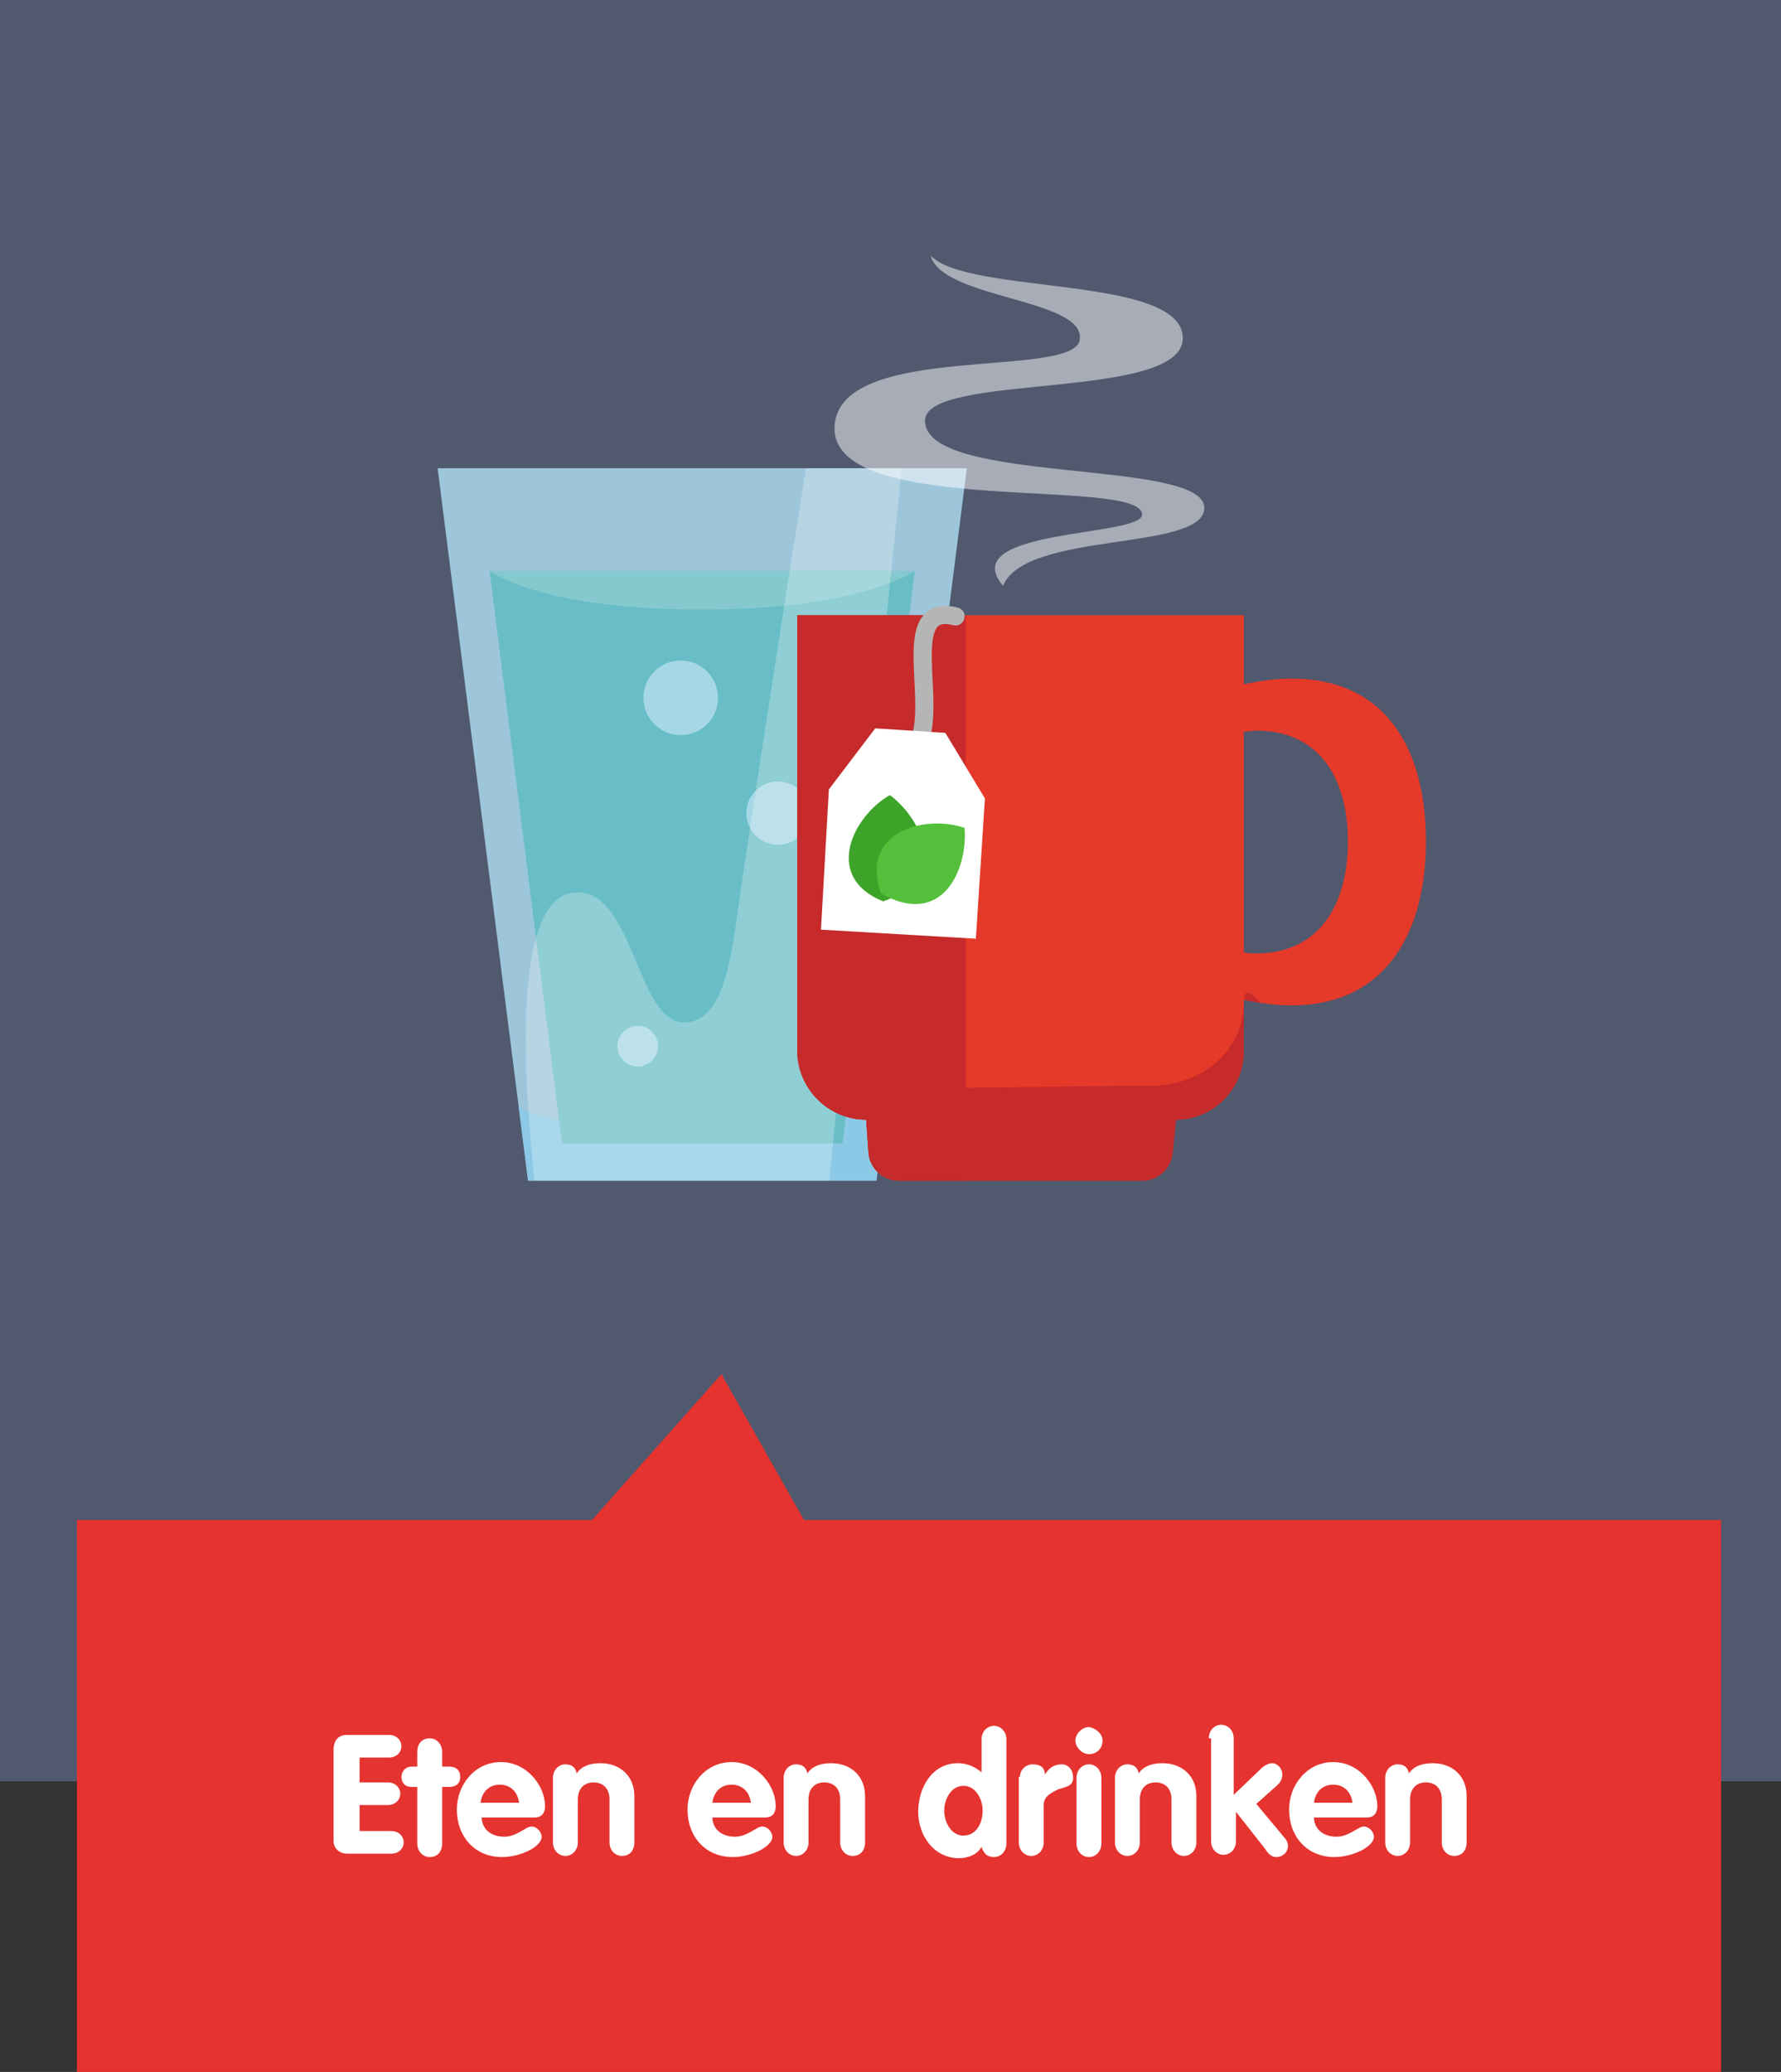 <?xml version="1.0" encoding="utf-8"?>
<!-- Generator: Adobe Illustrator 25.0.1, SVG Export Plug-In . SVG Version: 6.00 Build 0)  -->
<svg version="1.1" id="Layer_1" xmlns="http://www.w3.org/2000/svg" xmlns:xlink="http://www.w3.org/1999/xlink" x="0px" y="0px"
	 viewBox="0 0 157.5 183.2" style="enable-background:new 0 0 157.5 183.2;" xml:space="preserve">
<rect x="0" y="0" width="157.5" height="183.2" fill="#333333" stroke="none"/>
<style type="text/css">
	.st0{opacity:0.3;fill:#94B3F7;enable-background:new    ;}
	.st1{opacity:0.75;fill:#B6EAFF;enable-background:new    ;}
	.st2{clip-path:url(#SVGID_2_);}
	.st3{fill:#8CC9E6;}
	.st4{fill:#68BDC6;}
	.st5{fill:#A5D7E4;}
	.st6{fill:#85C9CF;}
	.st7{opacity:0.25;fill:#FFFFFF;enable-background:new    ;}
	.st8{fill:#E5392A;}
	.st9{clip-path:url(#SVGID_4_);}
	.st10{fill:#C62A2A;}
	.st11{fill:none;stroke:#B5B5B5;stroke-width:1.61;stroke-linecap:round;stroke-linejoin:round;}
	.st12{fill:#FFFFFF;}
	.st13{fill:#3EA329;}
	.st14{fill:#54BF3A;}
	.st15{opacity:0.5;fill:#FFFFFF;enable-background:new    ;}
	.st16{fill:#E53330;}
	.st17{enable-background:new    ;}
</style>
<g id="Layer_2_1_">
	<g id="Vakken">
		<rect class="st0" width="157.5" height="157.5"/>
	</g>
	<g id="Illustraties">
		<polygon class="st1" points="77.5,104.4 46.7,104.4 38.7,41.4 85.5,41.4 		"/>
		<g>
			<defs>
				<polygon id="SVGID_1_" points="77.5,104.4 46.7,104.4 38.7,41.4 85.5,41.4 				"/>
			</defs>
			<clipPath id="SVGID_2_">
				<use xlink:href="#SVGID_1_"  style="overflow:visible;"/>
			</clipPath>
			<g class="st2">
				<path class="st3" d="M43.1,95.6c3,4.3,10.5,4.1,19.8,4.1s20.8-5.2,20.8-5.2l1.8,20.6l-52.3,0.3L43.1,95.6z"/>
				<polygon class="st4" points="74.5,101.1 49.7,101.1 43.3,50.5 80.9,50.5 				"/>
				<circle class="st5" cx="56.4" cy="92.5" r="1.8"/>
				<circle class="st5" cx="68.8" cy="71.9" r="2.8"/>
				<circle class="st5" cx="60.2" cy="61.7" r="3.3"/>
				<path class="st6" d="M62.1,53.9c-14.4,0-18.8-3.4-18.8-3.4h37.6C80.9,50.5,76,53.9,62.1,53.9z"/>
				<path class="st7" d="M72.2,115.4L80.7,32L73,30.6c0,0-5.5,34.1-8,51.6c-0.6,4.2-1.6,8.2-4.5,8.2c-4.2,0-4.4-11.6-9.5-11.5
					c-9.9,0.2-0.4,47.3-0.4,47.3L72.2,115.4z"/>
			</g>
		</g>
		<path class="st8" d="M114.2,60c-1.4,0-2.8,0.2-4.2,0.5v-6.1H70.5v38.5c0,3.3,2.7,6.1,6.1,6.1l0.2,2.9c0.1,1.4,1.3,2.5,2.7,2.5H101
			c1.4,0,2.6-1.1,2.7-2.5L104,99c3.3,0,6-2.7,6-6.1v-4.5c1.4,0.3,2.8,0.5,4.2,0.5c8.4,0,11.9-6.5,11.9-14.5S122.7,60,114.2,60z
			 M111.1,84.3c-0.4,0-0.7,0-1.1-0.1V64.7c0.4,0,0.7-0.1,1.1-0.1c5.7,0,8.1,4.4,8.1,9.8S116.8,84.3,111.1,84.3L111.1,84.3z"/>
		<g>
			<defs>
				<path id="SVGID_3_" d="M114.2,60c-1.4,0-2.8,0.2-4.2,0.5v-6.1H70.5v38.5c0,3.3,2.7,6.1,6.1,6.1l0.2,2.9c0.1,1.4,1.3,2.5,2.7,2.5
					H101c1.4,0,2.6-1.1,2.7-2.5L104,99c3.3,0,6-2.7,6-6.1v-4.5c1.4,0.3,2.8,0.5,4.2,0.5c8.4,0,11.9-6.5,11.9-14.5S122.7,60,114.2,60
					z M111.1,84.3c-0.4,0-0.7,0-1.1-0.1V64.7c0.4,0,0.7-0.1,1.1-0.1c5.7,0,8.1,4.4,8.1,9.8S116.8,84.3,111.1,84.3L111.1,84.3z"/>
			</defs>
			<clipPath id="SVGID_4_">
				<use xlink:href="#SVGID_3_"  style="overflow:visible;"/>
			</clipPath>
			<g class="st9">
				<path class="st10" d="M74.2,96.3c3.6,0,23.1-0.3,27.6-0.3s8.2-3.1,8.2-7.4c0-3.7,5.2,5.8,5.7,9.4l-6.1,5.8
					c0.2,1.5-0.9,2.8-2.3,3c-0.1,0-0.2,0-0.3,0l-35.7,0.2c-2.2,0-2.2-6.8-0.8-8.6C70.5,98.5,70.6,96.3,74.2,96.3z"/>
				<rect x="64.8" y="47" class="st10" width="20.6" height="70.3"/>
			</g>
		</g>
		<path class="st11" d="M84.5,54.5c-5.2-1.3-1.4,7.9-3.4,11.5"/>
		<polygon class="st12" points="83.6,64.8 77.4,64.4 73.3,69.8 72.6,82.2 86.3,83 87.1,70.6 		"/>
		<path class="st13" d="M78.1,79.7c-5.4-2.2-2.6-7.6,0.6-9.4C81.6,72.5,84,77.6,78.1,79.7z"/>
		<path class="st14" d="M77.9,79c-1.9-5.5,3.9-7,7.4-5.8C85.6,76.8,83.4,82.1,77.9,79z"/>
		<path class="st15" d="M82.3,22.6c3.3,3.5,22.3,1.7,22.3,7.3s-22.8,3-22.8,7.3c0,5.7,24.7,3.3,24.7,7.7c0,3.9-15.8,2-17.8,6.9
			c-4.3-5.1,12.3-4.3,12.3-6.3c0-3.4-27.2,0.3-27.2-7.6s21.7-4.2,21.7-8C95.7,26.4,83.3,26.4,82.3,22.6z"/>
	</g>
	<g id="Text_Knoppen">
		<rect x="6.8" y="134.4" class="st16" width="145.4" height="48.8"/>
		<g class="st17">
			<path class="st12" d="M29.5,154.7c0-0.8,0.4-1.3,1.2-1.3h3.7c0.7,0,1.1,0.5,1.1,1c0,0.5-0.4,1-1.1,1h-2.6v2.2h2.5
				c0.7,0,1.1,0.5,1.1,1c0,0.5-0.4,1-1.1,1h-2.5v2.3h2.8c0.7,0,1.1,0.5,1.1,1c0,0.5-0.4,1-1.1,1h-3.9c-0.7,0-1.2-0.5-1.2-1.1V154.7z
				"/>
			<path class="st12" d="M36.9,158h-0.5c-0.6,0-0.9-0.4-0.9-0.9c0-0.5,0.4-0.9,0.9-0.9h0.5v-1.3c0-0.7,0.4-1.2,1.1-1.2
				c0.6,0,1.1,0.5,1.1,1.2v1.3h0.6c0.6,0,1,0.3,1,0.9c0,0.7-0.5,0.9-1,0.9h-0.6v5c0,0.7-0.4,1.2-1.1,1.2c-0.6,0-1.1-0.5-1.1-1.2V158
				z"/>
			<path class="st12" d="M42.6,160.8c0.1,1.1,1,1.6,2,1.6c1.1,0,1.9-0.9,2.4-0.9c0.5,0,0.9,0.5,0.9,0.9c0,0.9-1.9,1.8-3.5,1.8
				c-2.4,0-4-1.8-4-4.2c0-2.2,1.6-4.2,3.9-4.2c2.3,0,3.9,2.1,3.9,3.9c0,0.6-0.3,1-0.9,1H42.6z M45.9,159.4c-0.1-0.9-0.7-1.6-1.7-1.6
				c-1,0-1.6,0.7-1.7,1.6H45.9z"/>
			<path class="st12" d="M48.9,157.2c0-0.7,0.5-1.2,1.1-1.2c0.6,0,0.9,0.3,1,0.8c0.4-0.6,1.1-0.9,2.1-0.9c1.7,0,3,1.1,3,2.9v4.1
				c0,0.7-0.4,1.2-1.1,1.2c-0.6,0-1.1-0.5-1.1-1.2v-3.8c0-1-0.6-1.5-1.4-1.5c-0.9,0-1.4,0.6-1.4,1.5v3.8c0,0.7-0.5,1.2-1.1,1.2
				s-1.1-0.5-1.1-1.2V157.2z"/>
			<path class="st12" d="M63,160.8c0.1,1.1,1,1.6,2,1.6c1.1,0,1.9-0.9,2.4-0.9c0.5,0,0.9,0.5,0.9,0.9c0,0.9-1.9,1.8-3.5,1.8
				c-2.4,0-4-1.8-4-4.2c0-2.2,1.6-4.2,3.9-4.2c2.3,0,3.9,2.1,3.9,3.9c0,0.6-0.3,1-0.9,1H63z M66.4,159.4c-0.1-0.9-0.7-1.6-1.7-1.6
				c-1,0-1.6,0.7-1.7,1.6H66.4z"/>
			<path class="st12" d="M69.3,157.2c0-0.7,0.5-1.2,1.1-1.2c0.6,0,0.9,0.3,1,0.8c0.4-0.6,1.1-0.9,2.1-0.9c1.7,0,3,1.1,3,2.9v4.1
				c0,0.7-0.4,1.2-1.1,1.2c-0.6,0-1.1-0.5-1.1-1.2v-3.8c0-1-0.6-1.5-1.4-1.5c-0.9,0-1.4,0.6-1.4,1.5v3.8c0,0.7-0.5,1.2-1.1,1.2
				s-1.1-0.5-1.1-1.2V157.2z"/>
			<path class="st12" d="M89,163c0,0.7-0.5,1.2-1.1,1.2c-0.6,0-0.9-0.3-1.1-0.9c-0.4,0.7-1.2,1-2,1c-2.2,0-3.6-2-3.6-4.1
				c0-2.1,1.2-4.3,3.5-4.3c0.8,0,1.5,0.3,2.1,0.8v-2.9c0-0.7,0.5-1.2,1.1-1.2s1.1,0.5,1.1,1.2V163z M85.2,157.9
				c-1.1,0-1.7,1.2-1.7,2.2c0,1,0.6,2.2,1.7,2.2c1.2,0,1.7-1.2,1.7-2.2S86.3,157.9,85.2,157.9z"/>
			<path class="st12" d="M90.2,157.1c0-0.7,0.6-1.1,1.1-1.1c0.6,0,1.1,0.2,1.1,0.9h0c0.4-0.6,0.8-0.9,1.5-0.9c0.5,0,1,0.4,1,1.2
				c0,0.7-0.6,0.8-1.3,1c-0.6,0.3-1.3,0.6-1.3,1.4v3.3c0,0.7-0.5,1.2-1.1,1.2s-1.1-0.5-1.1-1.2V157.1z"/>
			<path class="st12" d="M97.5,153.9c0,0.7-0.5,1.2-1.2,1.2c-0.6,0-1.2-0.6-1.2-1.2c0-0.6,0.6-1.2,1.2-1.2
				C96.9,152.8,97.5,153.3,97.5,153.9z M95.2,157.2c0-0.7,0.5-1.2,1.1-1.2s1.1,0.5,1.1,1.2v5.8c0,0.7-0.5,1.2-1.1,1.2
				s-1.1-0.5-1.1-1.2V157.2z"/>
			<path class="st12" d="M98.6,157.2c0-0.7,0.5-1.2,1.1-1.2c0.6,0,0.9,0.3,1,0.8c0.4-0.6,1.1-0.9,2.1-0.9c1.7,0,3,1.1,3,2.9v4.1
				c0,0.7-0.5,1.2-1.1,1.2s-1.1-0.5-1.1-1.2v-3.8c0-1-0.6-1.5-1.4-1.5c-0.9,0-1.4,0.6-1.4,1.5v3.8c0,0.7-0.5,1.2-1.1,1.2
				s-1.1-0.5-1.1-1.2V157.2z"/>
			<path class="st12" d="M106.9,153.7c0-0.7,0.5-1.2,1.1-1.2s1.1,0.5,1.1,1.2v5l2.4-2.3c0.3-0.3,0.7-0.5,1-0.5c0.5,0,0.9,0.5,0.9,1
				c0,0.3-0.1,0.6-0.4,0.9l-1.9,1.7l2.5,3c0.2,0.2,0.3,0.5,0.3,0.7c0,0.6-0.5,1-1,1c-0.4,0-0.7-0.2-1-0.7l-2.6-3.3h0v2.6
				c0,0.7-0.5,1.2-1.1,1.2s-1.1-0.5-1.1-1.2V153.7z"/>
			<path class="st12" d="M116.2,160.8c0.1,1.1,1,1.6,2,1.6c1.1,0,1.9-0.9,2.4-0.9c0.5,0,0.9,0.5,0.9,0.9c0,0.9-1.9,1.8-3.5,1.8
				c-2.4,0-4-1.8-4-4.2c0-2.2,1.6-4.2,3.9-4.2c2.3,0,3.9,2.1,3.9,3.9c0,0.6-0.3,1-0.9,1H116.2z M119.6,159.4
				c-0.1-0.9-0.7-1.6-1.7-1.6c-1,0-1.6,0.7-1.7,1.6H119.6z"/>
			<path class="st12" d="M122.5,157.2c0-0.7,0.5-1.2,1.1-1.2c0.6,0,0.9,0.3,1,0.8c0.4-0.6,1.1-0.9,2.1-0.9c1.7,0,3,1.1,3,2.9v4.1
				c0,0.7-0.4,1.2-1.1,1.2c-0.6,0-1.1-0.5-1.1-1.2v-3.8c0-1-0.6-1.5-1.4-1.5c-0.9,0-1.4,0.6-1.4,1.5v3.8c0,0.7-0.5,1.2-1.1,1.2
				s-1.1-0.5-1.1-1.2V157.2z"/>
		</g>
		<polygon class="st16" points="75.4,142 45.6,142 63.8,121.5 		"/>
	</g>
</g>
</svg>
